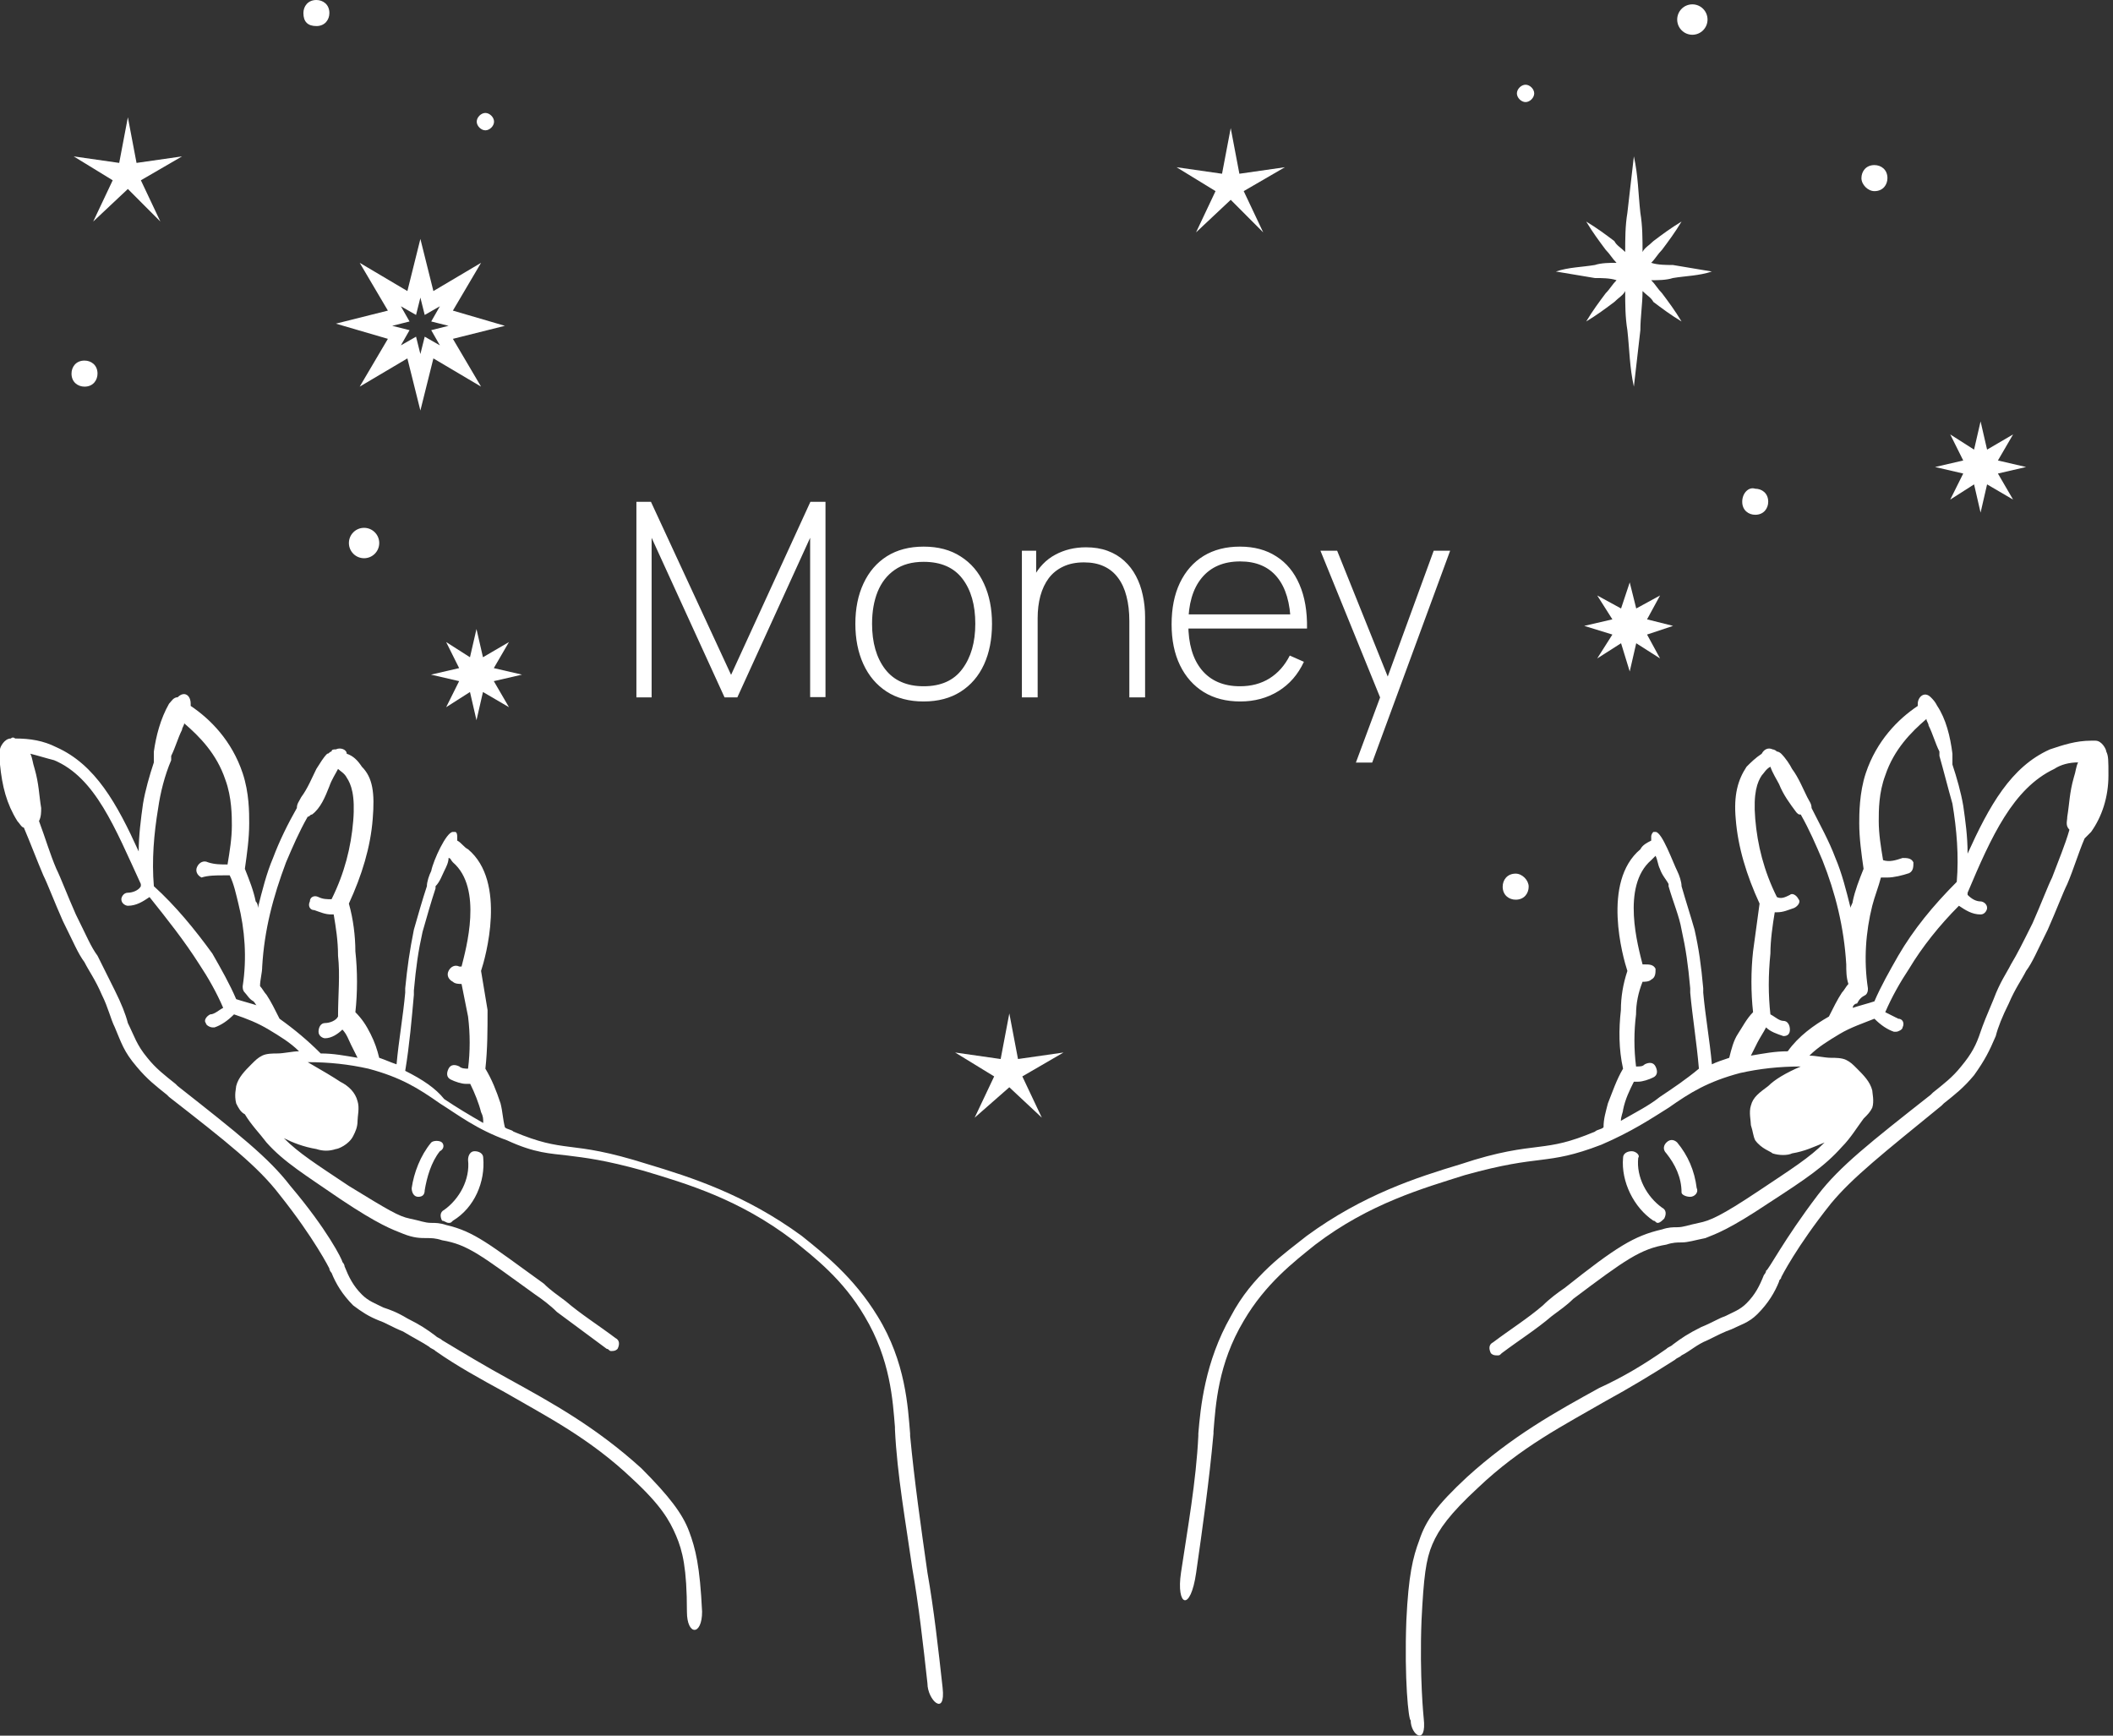 <?xml version="1.0" encoding="UTF-8"?> <svg xmlns="http://www.w3.org/2000/svg" width="140" height="115" viewBox="0 0 140 115" fill="none"><rect x="0" y="0" width="140" height="115" fill="#333333" stroke="none"/> <path d="M139.554 49.796C139.554 49.652 139.267 49.076 138.837 49.076C138.693 49.076 138.549 49.076 138.549 49.076C137.544 49.076 136.683 49.364 135.822 49.652C133.237 50.803 131.801 53.394 130.366 56.56C130.366 55.409 130.222 54.401 130.079 53.394C129.935 52.53 129.648 51.523 129.361 50.659C129.361 50.659 129.361 50.659 129.361 50.515C129.361 50.371 129.361 50.084 129.361 49.94C129.217 48.788 128.93 47.637 128.356 46.774C128.212 46.486 128.069 46.342 127.925 46.198C127.494 45.766 127.064 46.198 127.064 46.63V46.774C125.771 47.637 124.336 49.076 123.618 51.235C123.187 52.53 123.187 53.969 123.187 54.545C123.187 55.553 123.331 56.56 123.474 57.567C123.187 58.287 122.9 59.007 122.756 59.726C122.756 59.87 122.613 60.014 122.613 60.158C122.326 59.007 122.038 57.855 121.608 56.848C121.177 55.697 120.603 54.689 120.028 53.538C120.028 53.25 119.885 53.106 119.741 52.818C119.454 52.242 119.167 51.523 118.736 50.947C118.593 50.659 118.306 50.228 118.018 49.94C118.018 49.94 117.875 49.796 117.731 49.796C117.588 49.652 117.444 49.652 117.444 49.652C117.157 49.508 116.87 49.652 116.726 49.94C116.296 50.228 116.008 50.515 115.721 50.803C115.147 51.667 114.86 52.674 115.003 54.257C115.147 56.128 115.721 57.999 116.583 59.87C116.439 60.878 116.296 62.029 116.152 63.036C116.008 64.332 116.008 65.771 116.152 67.066C115.721 67.498 115.434 68.073 115.147 68.505C114.86 68.937 114.716 69.513 114.573 70.088C114.142 70.232 113.711 70.376 113.424 70.52C113.281 68.937 112.993 67.354 112.85 65.771V65.483C112.706 63.9 112.563 62.892 112.275 61.597C111.988 60.59 111.701 59.726 111.414 58.719C111.414 58.431 111.27 57.999 111.127 57.711C110.84 57.136 110.122 55.121 109.691 55.121C109.548 55.121 109.548 55.121 109.548 55.121C109.404 55.265 109.404 55.409 109.404 55.409C109.404 55.553 109.404 55.553 109.404 55.697C109.117 55.84 108.83 55.984 108.686 56.272C106.102 58.431 107.538 63.468 107.825 64.332C107.538 65.195 107.394 66.059 107.394 66.922C107.25 68.217 107.25 69.513 107.538 70.808C107.107 71.528 106.82 72.391 106.533 73.111C106.389 73.686 106.245 74.118 106.245 74.694C106.102 74.838 105.815 74.838 105.671 74.982C103.948 75.701 103.087 75.845 101.938 75.989C100.79 76.133 99.354 76.277 96.77 77.14C93.898 78.004 90.309 79.155 86.576 81.89C85.14 83.041 82.987 84.48 81.551 87.215C79.828 90.237 79.541 93.259 79.397 94.986V95.13C79.254 98.153 78.679 101.319 78.249 104.197C77.916 106.422 78.876 106.85 79.254 104.197C79.684 101.175 80.115 98.153 80.402 94.986V94.842C80.546 93.115 80.689 90.381 82.412 87.502C83.848 85.056 85.715 83.617 87.15 82.465C90.74 79.731 94.329 78.724 97.057 77.86C99.641 77.14 100.933 76.996 102.082 76.853C103.23 76.709 104.235 76.565 106.102 75.845C108.112 74.982 109.404 74.118 110.553 73.398C111.988 72.391 113.137 71.671 115.291 71.096C116.583 70.808 117.875 70.664 119.311 70.664C118.306 71.096 117.588 71.528 117.157 71.959C116.583 72.391 116.152 72.679 116.008 73.255C115.865 73.686 116.008 74.262 116.008 74.55C116.152 74.982 116.152 75.269 116.296 75.557C116.726 76.133 117.301 76.277 117.444 76.421C117.875 76.565 118.449 76.565 118.736 76.421C119.598 76.277 120.172 75.989 120.89 75.701C119.885 76.709 118.736 77.428 116.583 78.867C113.998 80.594 113.281 80.882 112.563 81.026C111.845 81.17 111.558 81.314 111.127 81.314C110.84 81.314 110.553 81.314 110.122 81.458C108.255 81.89 107.107 82.609 103.661 85.344C103.23 85.632 102.656 86.063 102.225 86.495C101.22 87.359 100.072 88.078 98.923 88.942C98.636 89.086 98.636 89.373 98.78 89.661C98.923 89.805 99.067 89.805 99.21 89.805C99.354 89.805 99.354 89.805 99.498 89.661C100.646 88.798 101.795 88.078 102.8 87.215C103.374 86.783 103.805 86.495 104.235 86.063C107.681 83.473 108.686 82.753 110.409 82.465C110.84 82.321 111.127 82.321 111.414 82.321C111.845 82.321 112.275 82.177 112.993 82.034C113.711 81.746 114.573 81.458 117.157 79.731C119.598 78.148 120.89 77.284 122.038 75.989C122.613 75.413 123.043 74.694 123.474 74.118C123.761 73.83 123.905 73.686 124.049 73.398C124.192 72.967 124.049 72.391 124.049 72.247C123.905 71.671 123.474 71.24 123.043 70.808C122.756 70.52 122.613 70.376 122.326 70.232C122.038 70.088 121.608 70.088 121.321 70.088C120.89 70.088 120.316 69.944 119.885 69.944C120.459 69.369 121.177 68.937 121.895 68.505C122.613 68.073 123.474 67.786 124.192 67.498C124.623 67.93 125.054 68.217 125.484 68.361H125.628C125.771 68.361 126.059 68.217 126.059 68.073C126.202 67.786 126.059 67.498 125.771 67.498C125.484 67.354 125.197 67.21 124.91 67.066C125.341 66.059 125.915 65.051 126.489 64.188C127.351 62.748 128.499 61.309 129.791 60.014C130.222 60.302 130.653 60.59 131.227 60.59C131.514 60.59 131.658 60.302 131.658 60.158C131.658 59.87 131.371 59.726 131.227 59.726C130.94 59.726 130.653 59.582 130.366 59.294V59.151C131.945 55.409 133.381 52.242 136.109 50.947C136.539 50.659 137.114 50.515 137.688 50.515C137.544 50.803 137.544 51.091 137.401 51.523C137.114 52.53 137.114 53.25 136.97 54.113C136.97 54.401 136.827 54.689 137.114 54.977C136.827 55.984 136.396 56.992 135.965 58.143C135.678 58.719 135.247 59.87 134.673 61.165C133.955 62.605 133.668 63.18 133.237 63.9C132.95 64.475 132.519 65.051 132.089 66.203C131.658 67.21 131.371 67.93 131.227 68.361C130.94 69.225 130.653 69.8 129.935 70.664C129.361 71.384 128.786 71.815 128.069 72.391L127.925 72.535C123.905 75.701 121.895 77.284 120.459 79.155C118.162 82.177 117.157 84.192 117.013 84.192C117.013 84.336 116.87 84.48 116.87 84.48C116.583 85.2 116.296 85.775 115.721 86.351C115.291 86.783 114.86 86.927 114.286 87.215C113.855 87.359 113.424 87.646 112.706 87.934C111.845 88.366 111.414 88.654 110.84 89.086C110.696 89.23 110.553 89.23 110.409 89.374C108.973 90.381 107.538 91.244 105.958 91.964C103.087 93.547 100.215 95.13 97.2 97.865C95.19 99.736 94.472 100.743 94.042 102.038C93.611 103.19 93.324 104.341 93.18 107.363C93.037 111.249 93.324 113.984 93.467 113.984C93.467 114.954 94.547 115.726 94.329 113.84C94.329 113.84 94.042 111.105 94.185 107.363C94.329 104.485 94.472 103.334 94.903 102.326C95.334 101.319 96.052 100.311 97.918 98.584C100.79 95.85 103.661 94.411 106.389 92.828C107.968 91.964 109.404 91.1 110.983 90.093C111.127 89.949 111.27 89.949 111.414 89.805C111.988 89.517 112.419 89.086 113.137 88.798C113.711 88.51 114.286 88.222 114.716 88.078C115.291 87.79 115.865 87.646 116.439 87.071C117.157 86.351 117.588 85.632 117.875 84.912C117.875 84.768 118.018 84.768 118.018 84.624C118.018 84.624 119.023 82.609 121.321 79.731C122.756 78.004 124.766 76.421 128.643 73.255L128.786 73.111C129.504 72.535 130.079 72.103 130.796 71.24C131.514 70.232 131.801 69.657 132.232 68.649C132.376 68.073 132.663 67.354 133.094 66.49C133.524 65.483 133.955 64.907 134.242 64.332C134.673 63.756 134.96 63.036 135.678 61.597C136.252 60.302 136.683 59.151 136.97 58.575C137.401 57.568 137.688 56.56 138.119 55.553C138.262 55.409 138.406 55.265 138.549 55.121C139.267 54.113 139.698 52.818 139.698 51.379C139.698 50.371 139.698 50.084 139.554 49.796ZM116.439 69.081C116.583 68.793 116.87 68.361 117.013 68.073C117.301 68.361 117.731 68.505 118.162 68.649C118.449 68.649 118.593 68.505 118.593 68.217C118.593 67.93 118.449 67.642 118.162 67.642C117.875 67.642 117.588 67.354 117.301 67.21C117.157 65.915 117.157 64.62 117.301 63.18C117.301 62.317 117.444 61.309 117.588 60.446H117.731C118.162 60.446 118.449 60.302 118.88 60.158C119.167 60.014 119.311 59.726 119.167 59.582C119.023 59.294 118.736 59.151 118.593 59.294C118.306 59.438 118.018 59.582 117.731 59.438C116.87 57.711 116.439 55.984 116.296 54.257C116.152 52.53 116.439 51.811 116.726 51.379C116.87 51.235 117.013 50.947 117.301 50.803C117.444 51.235 117.731 51.667 117.875 51.955C118.162 52.674 118.593 53.25 119.023 53.826C119.167 53.969 119.167 53.969 119.311 53.969C119.885 54.977 120.316 55.984 120.746 56.992C121.608 59.151 122.182 61.453 122.326 63.9C122.326 64.332 122.326 64.763 122.469 65.195C122.326 65.339 122.182 65.627 122.038 65.771C121.751 66.203 121.464 66.778 121.177 67.354C120.172 67.93 119.167 68.649 118.449 69.657C117.588 69.657 116.87 69.8 116.008 69.944C116.152 69.657 116.296 69.369 116.439 69.081ZM109.978 72.679C109.26 73.255 108.399 73.686 107.394 74.262C107.394 73.974 107.538 73.686 107.538 73.542C107.681 72.823 107.968 72.247 108.255 71.671C108.399 71.671 108.399 71.671 108.543 71.671C108.83 71.671 109.26 71.528 109.548 71.384C109.835 71.24 109.835 70.952 109.691 70.664C109.548 70.376 109.26 70.376 108.973 70.52C108.83 70.664 108.686 70.664 108.399 70.664C108.255 69.513 108.255 68.361 108.399 67.21C108.399 66.49 108.543 65.771 108.83 65.051C108.973 65.051 109.26 65.051 109.404 64.907C109.691 64.763 109.691 64.475 109.691 64.188C109.548 63.9 109.26 63.9 108.973 63.9H108.83C108.543 62.748 107.394 58.719 109.404 56.992C109.548 56.848 109.548 56.848 109.691 56.704C109.835 56.992 109.835 57.28 109.978 57.567C110.122 57.999 110.409 58.287 110.553 58.575V58.719C110.84 59.726 111.27 60.734 111.414 61.597C111.701 62.892 111.845 63.9 111.988 65.483V65.771C112.132 67.354 112.419 69.081 112.563 70.808C111.701 71.528 110.84 72.103 109.978 72.679ZM125.771 63.324C125.197 64.332 124.623 65.339 124.192 66.347C123.761 66.49 123.187 66.634 122.756 66.778C122.756 66.634 122.9 66.49 123.043 66.49C123.187 66.203 123.331 66.059 123.618 65.915C123.761 65.771 123.761 65.627 123.761 65.483C123.474 63.612 123.618 61.741 124.049 60.014C124.192 59.438 124.479 58.719 124.623 58.143C124.766 58.143 124.91 58.143 125.054 58.143C125.484 58.143 126.059 57.999 126.489 57.855C126.776 57.711 126.776 57.423 126.776 57.136C126.633 56.848 126.346 56.848 126.059 56.848C125.628 56.992 125.197 57.136 124.766 56.992C124.623 56.128 124.479 55.265 124.479 54.401C124.479 53.682 124.479 52.53 124.91 51.379C125.484 49.652 126.633 48.501 127.638 47.637C127.638 47.781 127.781 47.925 127.781 48.069C128.069 48.645 128.212 49.22 128.499 49.796C128.499 49.94 128.499 50.084 128.499 50.084C128.786 51.091 129.074 52.242 129.361 53.25C129.648 54.977 129.791 56.704 129.648 58.431C128.069 60.014 126.776 61.597 125.771 63.324Z" fill="white"></path> <path d="M108.113 76.277C107.826 76.277 107.539 76.421 107.539 76.709C107.395 78.292 108.257 80.019 109.549 80.882C109.693 80.882 109.693 81.026 109.836 81.026C109.98 81.026 110.123 80.882 110.267 80.738C110.411 80.451 110.41 80.163 110.123 80.019C109.118 79.299 108.4 78.004 108.544 76.709C108.688 76.565 108.4 76.277 108.113 76.277Z" fill="white"></path> <path d="M111.987 79.299C112.274 79.299 112.562 79.011 112.418 78.724C112.274 77.572 111.844 76.565 111.126 75.701C110.982 75.557 110.695 75.413 110.408 75.701C110.264 75.845 110.121 76.133 110.408 76.421C110.982 77.141 111.413 78.004 111.413 79.011C111.413 79.155 111.7 79.299 111.987 79.299Z" fill="white"></path> <path d="M29.72 81.026C29.864 81.026 29.864 81.026 30.008 80.882C31.443 80.019 32.161 78.292 32.017 76.709C32.017 76.421 31.73 76.277 31.443 76.277C31.156 76.277 31.012 76.565 31.012 76.853C31.156 78.148 30.438 79.443 29.433 80.163C29.146 80.307 29.146 80.594 29.29 80.882C29.433 80.882 29.577 81.026 29.72 81.026Z" fill="white"></path> <path d="M29.287 75.701C29.144 75.557 28.713 75.557 28.57 75.701C27.852 76.565 27.421 77.716 27.277 78.724C27.277 79.011 27.421 79.299 27.708 79.299C27.995 79.299 28.139 79.155 28.139 78.867C28.282 78.004 28.57 76.996 29.144 76.277C29.431 76.133 29.431 75.845 29.287 75.701Z" fill="white"></path> <path d="M62.454 111.824C62.167 109.234 61.88 106.643 61.449 104.197C61.019 101.175 60.588 98.152 60.301 95.13V94.986C60.157 93.259 60.014 90.237 58.147 87.214C56.568 84.624 54.558 83.041 53.122 81.889C49.389 79.155 45.8 78.004 42.928 77.14C40.2 76.277 38.908 76.133 37.76 75.989C36.611 75.845 35.75 75.701 34.027 74.981C33.883 74.837 33.596 74.837 33.453 74.694C33.309 74.118 33.309 73.686 33.165 73.11C32.878 72.247 32.591 71.527 32.16 70.808C32.304 69.512 32.304 68.217 32.304 66.922C32.16 66.058 32.017 65.195 31.873 64.331C32.16 63.468 33.596 58.431 31.012 56.272C30.725 56.128 30.581 55.84 30.294 55.696C30.294 55.552 30.294 55.552 30.294 55.408C30.294 55.408 30.294 55.121 30.15 55.121H30.007C29.576 55.121 28.715 56.992 28.571 57.711C28.427 57.999 28.284 58.431 28.284 58.718C27.997 59.582 27.71 60.59 27.422 61.597C27.135 63.036 26.992 64.043 26.848 65.483V65.771C26.705 67.354 26.418 68.937 26.274 70.52C25.843 70.376 25.556 70.232 25.125 70.088C24.982 69.512 24.838 69.081 24.551 68.505C24.264 67.929 23.977 67.498 23.546 67.066C23.69 65.771 23.69 64.331 23.546 63.036C23.546 62.029 23.402 60.877 23.115 59.87C23.977 57.999 24.551 56.128 24.695 54.257C24.838 52.53 24.695 51.523 23.977 50.803C23.69 50.371 23.402 50.083 22.972 49.94C22.972 49.652 22.541 49.508 22.254 49.652C22.11 49.652 21.967 49.652 21.967 49.796C21.823 49.796 21.823 49.94 21.68 49.94C21.392 50.227 21.249 50.515 20.962 50.947C20.674 51.523 20.387 52.242 19.957 52.818C19.813 53.106 19.669 53.25 19.669 53.538C19.095 54.545 18.521 55.696 18.09 56.848C17.66 57.855 17.372 59.006 17.085 60.158C17.085 60.014 17.085 59.87 16.942 59.726C16.798 59.006 16.511 58.287 16.224 57.567C16.367 56.56 16.511 55.552 16.511 54.545C16.511 53.825 16.511 52.53 16.08 51.235C15.362 49.076 13.927 47.637 12.634 46.773V46.629C12.634 46.054 12.204 45.766 11.773 46.198C11.486 46.198 11.342 46.486 11.199 46.629C10.624 47.637 10.337 48.788 10.194 49.796C10.194 49.94 10.194 50.227 10.194 50.371C10.194 50.371 10.194 50.371 10.194 50.515C9.907 51.379 9.619 52.386 9.476 53.25C9.332 54.257 9.189 55.408 9.189 56.416C7.753 53.25 6.317 50.659 3.733 49.508C2.871 49.076 2.01 48.932 1.005 48.932C1.005 48.932 0.861 48.788 0.718 48.932C0.287 48.932 0 49.508 0 49.652C0 50.083 0 50.371 0 50.659C0.144 52.098 0.431 53.25 1.149 54.401C1.292 54.545 1.436 54.833 1.579 54.833C2.01 55.84 2.441 56.992 2.871 57.999C3.159 58.575 3.589 59.726 4.164 61.021C4.881 62.46 5.169 63.18 5.599 63.756C5.886 64.331 6.317 64.907 6.748 65.915C7.179 66.778 7.322 67.498 7.609 68.073C8.04 69.081 8.184 69.656 9.045 70.664C9.763 71.527 10.337 71.959 11.055 72.535L11.199 72.679C15.075 75.701 17.085 77.284 18.521 79.155C20.818 82.033 21.823 84.048 21.823 84.048C21.823 84.192 21.967 84.336 21.967 84.336C22.254 85.056 22.685 85.775 23.402 86.495C23.977 86.927 24.407 87.214 25.125 87.502C25.556 87.646 25.987 87.934 26.705 88.222C27.422 88.654 27.997 88.941 28.427 89.229C28.571 89.373 28.715 89.373 28.858 89.517C30.294 90.525 31.873 91.388 33.453 92.252C36.18 93.835 39.052 95.274 41.923 98.008C43.79 99.735 44.364 100.743 44.795 101.75C45.226 102.758 45.513 103.909 45.513 106.787C45.513 108.394 46.518 108.394 46.518 106.787C46.374 103.765 46.087 102.614 45.656 101.462C45.226 100.311 44.364 99.16 42.498 97.289C39.483 94.554 36.611 92.971 33.74 91.388C32.16 90.525 30.725 89.661 29.289 88.797C29.145 88.654 29.002 88.654 28.858 88.51C28.284 88.078 27.853 87.79 26.992 87.358C26.274 86.927 25.843 86.783 25.413 86.639C24.838 86.351 24.407 86.207 23.977 85.775C23.402 85.2 23.115 84.624 22.828 83.904C22.828 83.76 22.685 83.617 22.685 83.617C22.685 83.472 21.68 81.458 19.239 78.579C17.803 76.708 15.793 75.125 11.773 71.959L11.629 71.815C10.912 71.24 10.337 70.808 9.763 70.088C9.045 69.225 8.902 68.649 8.471 67.785C8.327 67.21 8.04 66.49 7.609 65.627C7.035 64.475 6.748 63.9 6.461 63.324C6.03 62.748 5.743 62.029 5.025 60.59C4.451 59.294 4.02 58.143 3.733 57.567C3.302 56.56 3.015 55.552 2.584 54.401C2.728 54.113 2.728 53.825 2.728 53.538C2.584 52.674 2.584 51.954 2.297 50.947C2.154 50.515 2.154 50.227 2.01 49.94C2.584 50.083 3.015 50.227 3.589 50.371C6.317 51.523 7.609 54.833 9.332 58.575V58.718C9.189 59.006 8.758 59.15 8.471 59.15C8.184 59.15 8.04 59.438 8.04 59.582C8.04 59.87 8.327 60.014 8.471 60.014C9.045 60.014 9.476 59.726 9.907 59.438C11.055 60.877 12.204 62.316 13.209 63.9C13.783 64.763 14.357 65.771 14.788 66.778C14.501 66.922 14.214 67.21 13.927 67.21C13.639 67.354 13.496 67.641 13.639 67.785C13.639 67.929 13.927 68.073 14.07 68.073H14.214C14.645 67.929 15.075 67.641 15.506 67.21C16.367 67.498 17.085 67.785 17.803 68.217C18.521 68.649 19.239 69.081 19.813 69.656C19.382 69.656 18.808 69.8 18.377 69.8C18.09 69.8 17.66 69.8 17.372 69.944C17.085 70.088 16.942 70.232 16.654 70.52C16.224 70.952 15.793 71.383 15.649 71.959C15.649 72.103 15.506 72.535 15.649 73.11C15.793 73.398 15.937 73.686 16.224 73.83C16.654 74.55 17.229 75.125 17.66 75.701C18.808 76.996 20.244 77.86 22.541 79.443C25.125 81.17 25.987 81.458 26.705 81.746C27.422 82.033 27.853 82.033 28.284 82.033C28.571 82.033 28.858 82.033 29.289 82.177C31.012 82.465 31.873 83.185 35.463 85.775C35.893 86.063 36.468 86.495 36.898 86.927C38.047 87.79 39.052 88.51 40.2 89.373C40.344 89.373 40.344 89.517 40.488 89.517C40.631 89.517 40.775 89.517 40.918 89.373C41.062 89.085 41.062 88.797 40.775 88.654C39.626 87.79 38.478 87.07 37.473 86.207C36.898 85.775 36.468 85.487 36.037 85.056C32.447 82.465 31.442 81.602 29.576 81.17C29.145 81.026 28.858 81.026 28.571 81.026C28.14 81.026 27.853 80.882 27.135 80.738C26.418 80.594 25.7 80.162 23.115 78.579C20.962 77.14 19.813 76.421 18.808 75.413C19.382 75.701 20.1 75.989 20.962 76.133C21.392 76.277 21.823 76.277 22.254 76.133C22.397 76.133 23.115 75.845 23.402 75.269C23.546 74.981 23.69 74.694 23.69 74.262C23.69 73.974 23.833 73.398 23.69 72.966C23.546 72.391 23.115 71.959 22.541 71.671C22.11 71.383 21.392 70.952 20.387 70.376C21.823 70.376 23.115 70.52 24.407 70.808C26.561 71.383 27.71 72.103 29.145 73.11C30.294 73.83 31.586 74.837 33.596 75.557C35.463 76.421 36.468 76.421 37.616 76.564C38.765 76.708 40.057 76.852 42.641 77.572C45.513 78.435 48.959 79.443 52.548 82.177C53.983 83.329 55.85 84.768 57.286 87.214C59.009 90.093 59.152 92.827 59.296 94.554V94.698C59.439 97.721 60.014 100.887 60.444 103.909C60.875 106.356 61.162 108.946 61.449 111.537C61.449 112.638 62.673 113.796 62.454 111.824ZM18.952 57.135C19.382 56.128 19.813 55.121 20.387 54.113C20.531 54.113 20.531 53.969 20.674 53.969C21.249 53.538 21.536 52.818 21.823 52.098C21.967 51.666 22.254 51.235 22.397 50.947C22.541 51.091 22.828 51.235 22.972 51.523C23.259 51.954 23.546 52.674 23.402 54.401C23.259 56.128 22.828 57.855 21.967 59.582C21.68 59.582 21.392 59.582 21.105 59.438C20.818 59.294 20.531 59.438 20.531 59.726C20.387 60.014 20.531 60.302 20.818 60.302C21.249 60.446 21.536 60.59 21.967 60.59H22.11C22.254 61.453 22.397 62.316 22.397 63.324C22.541 64.619 22.397 65.915 22.397 67.354C22.254 67.641 21.823 67.785 21.536 67.785C21.249 67.785 21.105 68.073 21.105 68.361C21.105 68.649 21.392 68.793 21.536 68.793C21.967 68.793 22.397 68.505 22.685 68.217C22.972 68.505 23.115 68.937 23.259 69.225C23.402 69.512 23.546 69.8 23.69 70.088C22.828 69.944 22.11 69.8 21.249 69.8C20.387 68.937 19.526 68.217 18.521 67.498C18.234 66.922 17.947 66.346 17.66 65.915C17.516 65.771 17.372 65.483 17.229 65.339C17.229 64.907 17.372 64.475 17.372 64.043C17.516 61.597 18.09 59.438 18.952 57.135ZM10.194 58.718C10.05 56.992 10.194 55.264 10.481 53.538C10.624 52.53 10.912 51.379 11.342 50.371C11.342 50.227 11.342 50.083 11.342 50.083C11.629 49.508 11.773 48.932 12.06 48.356C12.06 48.212 12.204 48.069 12.204 47.925C13.209 48.788 14.357 49.94 14.932 51.666C15.362 52.818 15.362 54.113 15.362 54.689C15.362 55.552 15.219 56.416 15.075 57.279C14.645 57.279 14.214 57.279 13.783 57.135C13.496 56.992 13.209 57.135 13.065 57.423C12.922 57.711 13.065 57.999 13.352 58.143C13.783 57.999 14.357 57.999 14.788 57.999C14.932 57.999 15.075 57.999 15.219 57.999C15.506 58.575 15.649 59.294 15.793 59.87C16.224 61.597 16.367 63.468 16.08 65.339C16.08 65.483 16.08 65.627 16.224 65.771C16.367 65.915 16.511 66.202 16.798 66.346C16.942 66.49 16.942 66.634 17.085 66.634C16.654 66.49 16.08 66.346 15.649 66.202C15.219 65.195 14.645 64.187 14.07 63.18C12.922 61.597 11.629 60.014 10.194 58.718ZM26.848 70.952C27.135 69.225 27.279 67.498 27.422 65.915V65.627C27.566 64.043 27.71 63.036 27.997 61.741C28.284 60.733 28.571 59.726 28.858 58.862V58.718C29.145 58.431 29.289 57.999 29.433 57.711C29.576 57.423 29.72 57.135 29.72 56.848C29.863 56.848 29.863 56.992 30.007 57.135C32.017 58.862 30.868 62.892 30.581 64.043H30.438C30.15 63.9 29.863 64.043 29.72 64.331C29.576 64.619 29.72 64.907 30.007 65.051C30.15 65.195 30.438 65.195 30.581 65.195C30.725 65.915 30.868 66.634 31.012 67.354C31.155 68.505 31.155 69.656 31.012 70.808C30.868 70.808 30.581 70.808 30.438 70.664C30.15 70.52 29.863 70.52 29.72 70.808C29.576 71.096 29.576 71.383 29.863 71.527C30.15 71.671 30.581 71.815 30.868 71.815C31.012 71.815 31.012 71.815 31.155 71.815C31.442 72.391 31.73 73.11 31.873 73.686C32.017 73.974 32.017 74.118 32.017 74.406C31.012 73.83 30.294 73.398 29.433 72.823C28.858 72.103 27.997 71.527 26.848 70.952Z" fill="white"></path> <path d="M107.68 16.695C107.393 16.407 107.106 16.263 106.962 15.975C106.388 15.543 105.814 15.112 105.096 14.68C105.527 15.399 105.957 15.975 106.388 16.551C106.675 16.839 106.819 17.127 107.106 17.414C106.675 17.414 106.101 17.414 105.67 17.558C104.809 17.702 103.947 17.702 103.086 17.99C103.947 18.134 104.809 18.278 105.67 18.422C106.101 18.422 106.675 18.422 107.106 18.566C106.819 18.854 106.675 19.141 106.388 19.429C105.957 20.005 105.527 20.581 105.096 21.3C105.814 20.868 106.388 20.437 106.962 20.005C107.25 19.717 107.537 19.573 107.68 19.285C107.68 20.149 107.68 21.012 107.824 21.876C107.967 23.171 107.967 24.322 108.255 25.618C108.398 24.322 108.542 23.171 108.685 21.876C108.685 21.012 108.829 20.149 108.829 19.285C109.116 19.573 109.403 19.717 109.547 20.005C110.121 20.437 110.695 20.868 111.413 21.3C110.982 20.581 110.552 20.005 110.121 19.429C109.834 19.141 109.69 18.854 109.403 18.566C109.834 18.566 110.408 18.566 110.839 18.422C111.7 18.278 112.562 18.278 113.423 17.99C112.562 17.846 111.7 17.702 110.839 17.558C110.408 17.558 109.834 17.558 109.403 17.414C109.69 17.127 109.834 16.839 110.121 16.551C110.552 15.975 110.982 15.399 111.413 14.68C110.695 15.112 110.121 15.543 109.547 15.975C109.26 16.263 108.972 16.407 108.829 16.695C108.829 15.831 108.829 14.968 108.685 14.104C108.542 12.809 108.542 11.658 108.255 10.362C108.111 11.658 107.967 12.809 107.824 14.104C107.68 14.968 107.68 15.831 107.68 16.695Z" fill="white"></path> <path d="M65.87 71.321L64.577 74.055L66.874 72.04L69.028 74.055L67.736 71.321L70.464 69.737L67.449 70.169L66.874 67.147L66.3 70.169L63.285 69.737L65.87 71.321Z" fill="white"></path> <path d="M109.128 41.037L109.99 39.454L108.411 40.317L107.98 38.59L107.406 40.317L105.826 39.454L106.831 41.037L104.965 41.469L106.831 42.044L105.826 43.627L107.406 42.62L107.98 44.491L108.411 42.62L109.99 43.627L109.128 42.044L110.851 41.469L109.128 41.037Z" fill="white"></path> <path d="M25.7 22.451L23.833 25.617L26.992 23.747L27.853 27.201L28.715 23.747L31.873 25.617L30.007 22.451L33.453 21.588L30.007 20.58L31.873 17.414L28.715 19.285L27.853 15.831L26.992 19.285L23.833 17.414L25.7 20.58L22.254 21.444L25.7 22.451ZM26.561 20.293L27.566 20.868L27.853 19.717L28.14 20.868L29.145 20.293L28.571 21.3L29.72 21.588L28.571 21.876L29.145 22.883L28.14 22.307L27.853 23.459L27.566 22.307L26.561 22.883L27.135 21.876L25.987 21.588L27.135 21.3L26.561 20.293Z" fill="white"></path> <path d="M112.13 2.303C112.685 2.303 113.135 1.852 113.135 1.296C113.135 0.739 112.685 0.288 112.13 0.288C111.575 0.288 111.125 0.739 111.125 1.296C111.125 1.852 111.575 2.303 112.13 2.303Z" fill="white"></path> <path d="M24.122 36.987C24.677 36.987 25.127 36.536 25.127 35.98C25.127 35.424 24.677 34.973 24.122 34.973C23.567 34.973 23.117 35.424 23.117 35.98C23.117 36.536 23.567 36.987 24.122 36.987Z" fill="white"></path> <path d="M101.652 6.188C101.652 5.901 101.365 5.613 101.078 5.613C100.791 5.613 100.504 5.901 100.504 6.188C100.504 6.476 100.791 6.764 101.078 6.764C101.365 6.764 101.652 6.476 101.652 6.188Z" fill="white"></path> <path d="M31.586 8.06C31.586 8.347 31.873 8.635 32.16 8.635C32.447 8.635 32.734 8.347 32.734 8.06C32.734 7.772 32.447 7.484 32.16 7.484C31.873 7.484 31.586 7.772 31.586 8.06Z" fill="white"></path> <path d="M130.077 31.375L129.216 33.102L130.795 32.094L131.226 33.965L131.657 32.094L133.38 33.102L132.375 31.375L134.241 30.943L132.375 30.511L133.38 28.784L131.657 29.791L131.226 27.92L130.795 29.791L129.216 28.784L130.077 30.511L128.211 30.943L130.077 31.375Z" fill="white"></path> <path d="M30.421 45.131L29.56 46.858L31.139 45.851L31.57 47.722L32 45.851L33.723 46.858L32.718 45.131L34.585 44.7L32.718 44.268L33.723 42.541L32 43.548L31.57 41.677L31.139 43.548L29.56 42.541L30.421 44.268L28.555 44.7L30.421 45.131Z" fill="white"></path> <path d="M6.175 14.68L8.472 12.521L10.626 14.68L9.334 11.945L12.062 10.362L9.046 10.794L8.472 7.771L7.898 10.794L4.883 10.362L7.467 11.945L6.175 14.68Z" fill="white"></path> <path d="M79.245 15.398L81.543 13.239L83.696 15.398L82.404 12.663L85.132 11.08L82.117 11.512L81.543 8.49L80.968 11.512L77.953 11.08L80.537 12.663L79.245 15.398Z" fill="white"></path> <path d="M124.193 12.665C124.768 12.665 125.055 12.233 125.055 11.802C125.055 11.226 124.624 10.938 124.193 10.938C123.619 10.938 123.332 11.37 123.332 11.802C123.332 12.233 123.763 12.665 124.193 12.665Z" fill="white"></path> <path d="M115.434 33.245C115.434 33.821 115.864 34.108 116.295 34.108C116.869 34.108 117.156 33.677 117.156 33.245C117.156 32.669 116.726 32.381 116.295 32.381C115.864 32.237 115.434 32.669 115.434 33.245Z" fill="white"></path> <path d="M20.963 1.727C21.537 1.727 21.824 1.295 21.824 0.864C21.824 0.288 21.394 0 20.963 0C20.389 0 20.102 0.432 20.102 0.864C20.102 1.439 20.389 1.727 20.963 1.727Z" fill="white"></path> <path d="M5.6 25.618C6.174 25.618 6.461 25.186 6.461 24.754C6.461 24.178 6.03 23.891 5.6 23.891C5.025 23.891 4.738 24.322 4.738 24.754C4.738 25.33 5.169 25.618 5.6 25.618Z" fill="white"></path> <path d="M100.424 57.885C99.85 57.885 99.562 58.317 99.562 58.749C99.562 59.324 99.993 59.612 100.424 59.612C100.998 59.612 101.285 59.181 101.285 58.749C101.285 58.317 100.855 57.885 100.424 57.885Z" fill="white"></path> <path d="M42.166 46.208V33.248H43.129L48.439 44.714L53.695 33.248H54.694V46.19H53.677V35.633L48.853 46.208H48.007L43.174 35.633V46.208H42.166ZM61.2 46.478C60.234 46.478 59.415 46.259 58.743 45.821C58.071 45.383 57.558 44.777 57.204 44.003C56.85 43.229 56.673 42.338 56.673 41.33C56.673 40.316 56.853 39.425 57.213 38.657C57.573 37.883 58.089 37.283 58.761 36.857C59.439 36.431 60.252 36.218 61.2 36.218C62.166 36.218 62.985 36.437 63.657 36.875C64.335 37.307 64.848 37.907 65.196 38.675C65.55 39.443 65.727 40.328 65.727 41.33C65.727 42.356 65.55 43.256 65.196 44.03C64.842 44.798 64.326 45.398 63.648 45.83C62.97 46.262 62.154 46.478 61.2 46.478ZM61.2 45.47C62.346 45.47 63.201 45.086 63.765 44.318C64.335 43.55 64.62 42.554 64.62 41.33C64.62 40.082 64.335 39.086 63.765 38.342C63.195 37.598 62.34 37.226 61.2 37.226C60.426 37.226 59.787 37.403 59.283 37.757C58.779 38.105 58.401 38.588 58.149 39.206C57.903 39.818 57.78 40.526 57.78 41.33C57.78 42.578 58.068 43.58 58.644 44.336C59.226 45.092 60.078 45.47 61.2 45.47ZM74.826 46.208V41.15C74.826 40.538 74.763 39.992 74.637 39.512C74.517 39.032 74.331 38.624 74.079 38.288C73.833 37.952 73.521 37.697 73.143 37.523C72.771 37.349 72.33 37.262 71.82 37.262C71.292 37.262 70.833 37.355 70.443 37.541C70.059 37.721 69.741 37.976 69.489 38.306C69.243 38.636 69.057 39.029 68.931 39.485C68.811 39.935 68.751 40.427 68.751 40.961L67.932 40.862C67.932 39.812 68.109 38.948 68.463 38.27C68.823 37.586 69.306 37.082 69.912 36.758C70.518 36.428 71.199 36.263 71.955 36.263C72.489 36.263 72.966 36.341 73.386 36.497C73.812 36.653 74.181 36.875 74.493 37.163C74.805 37.445 75.063 37.781 75.267 38.171C75.471 38.555 75.621 38.978 75.717 39.44C75.819 39.902 75.87 40.385 75.87 40.889V46.208H74.826ZM67.707 46.208V36.488H68.652V38.675H68.751V46.208H67.707ZM82.171 46.478C81.241 46.478 80.437 46.271 79.759 45.857C79.081 45.437 78.556 44.846 78.184 44.084C77.812 43.316 77.626 42.41 77.626 41.366C77.626 40.304 77.809 39.389 78.175 38.621C78.547 37.847 79.069 37.253 79.741 36.839C80.419 36.425 81.223 36.218 82.153 36.218C83.095 36.218 83.899 36.434 84.565 36.866C85.237 37.292 85.747 37.91 86.095 38.72C86.449 39.53 86.617 40.505 86.599 41.645H85.519V41.285C85.489 39.953 85.189 38.939 84.619 38.243C84.049 37.547 83.233 37.199 82.171 37.199C81.073 37.199 80.224 37.562 79.624 38.288C79.03 39.008 78.733 40.028 78.733 41.348C78.733 42.656 79.03 43.67 79.624 44.39C80.224 45.11 81.067 45.47 82.153 45.47C82.903 45.47 83.557 45.296 84.115 44.948C84.679 44.594 85.126 44.09 85.456 43.436L86.392 43.85C86.002 44.69 85.438 45.338 84.7 45.794C83.962 46.25 83.119 46.478 82.171 46.478ZM78.337 41.645V40.709H86.014V41.645H78.337ZM89.836 50.528L91.726 45.443L91.744 46.955L87.487 36.488H88.594L92.248 45.578H91.672L94.993 36.488H96.082L90.916 50.528H89.836Z" fill="white"></path> </svg> 